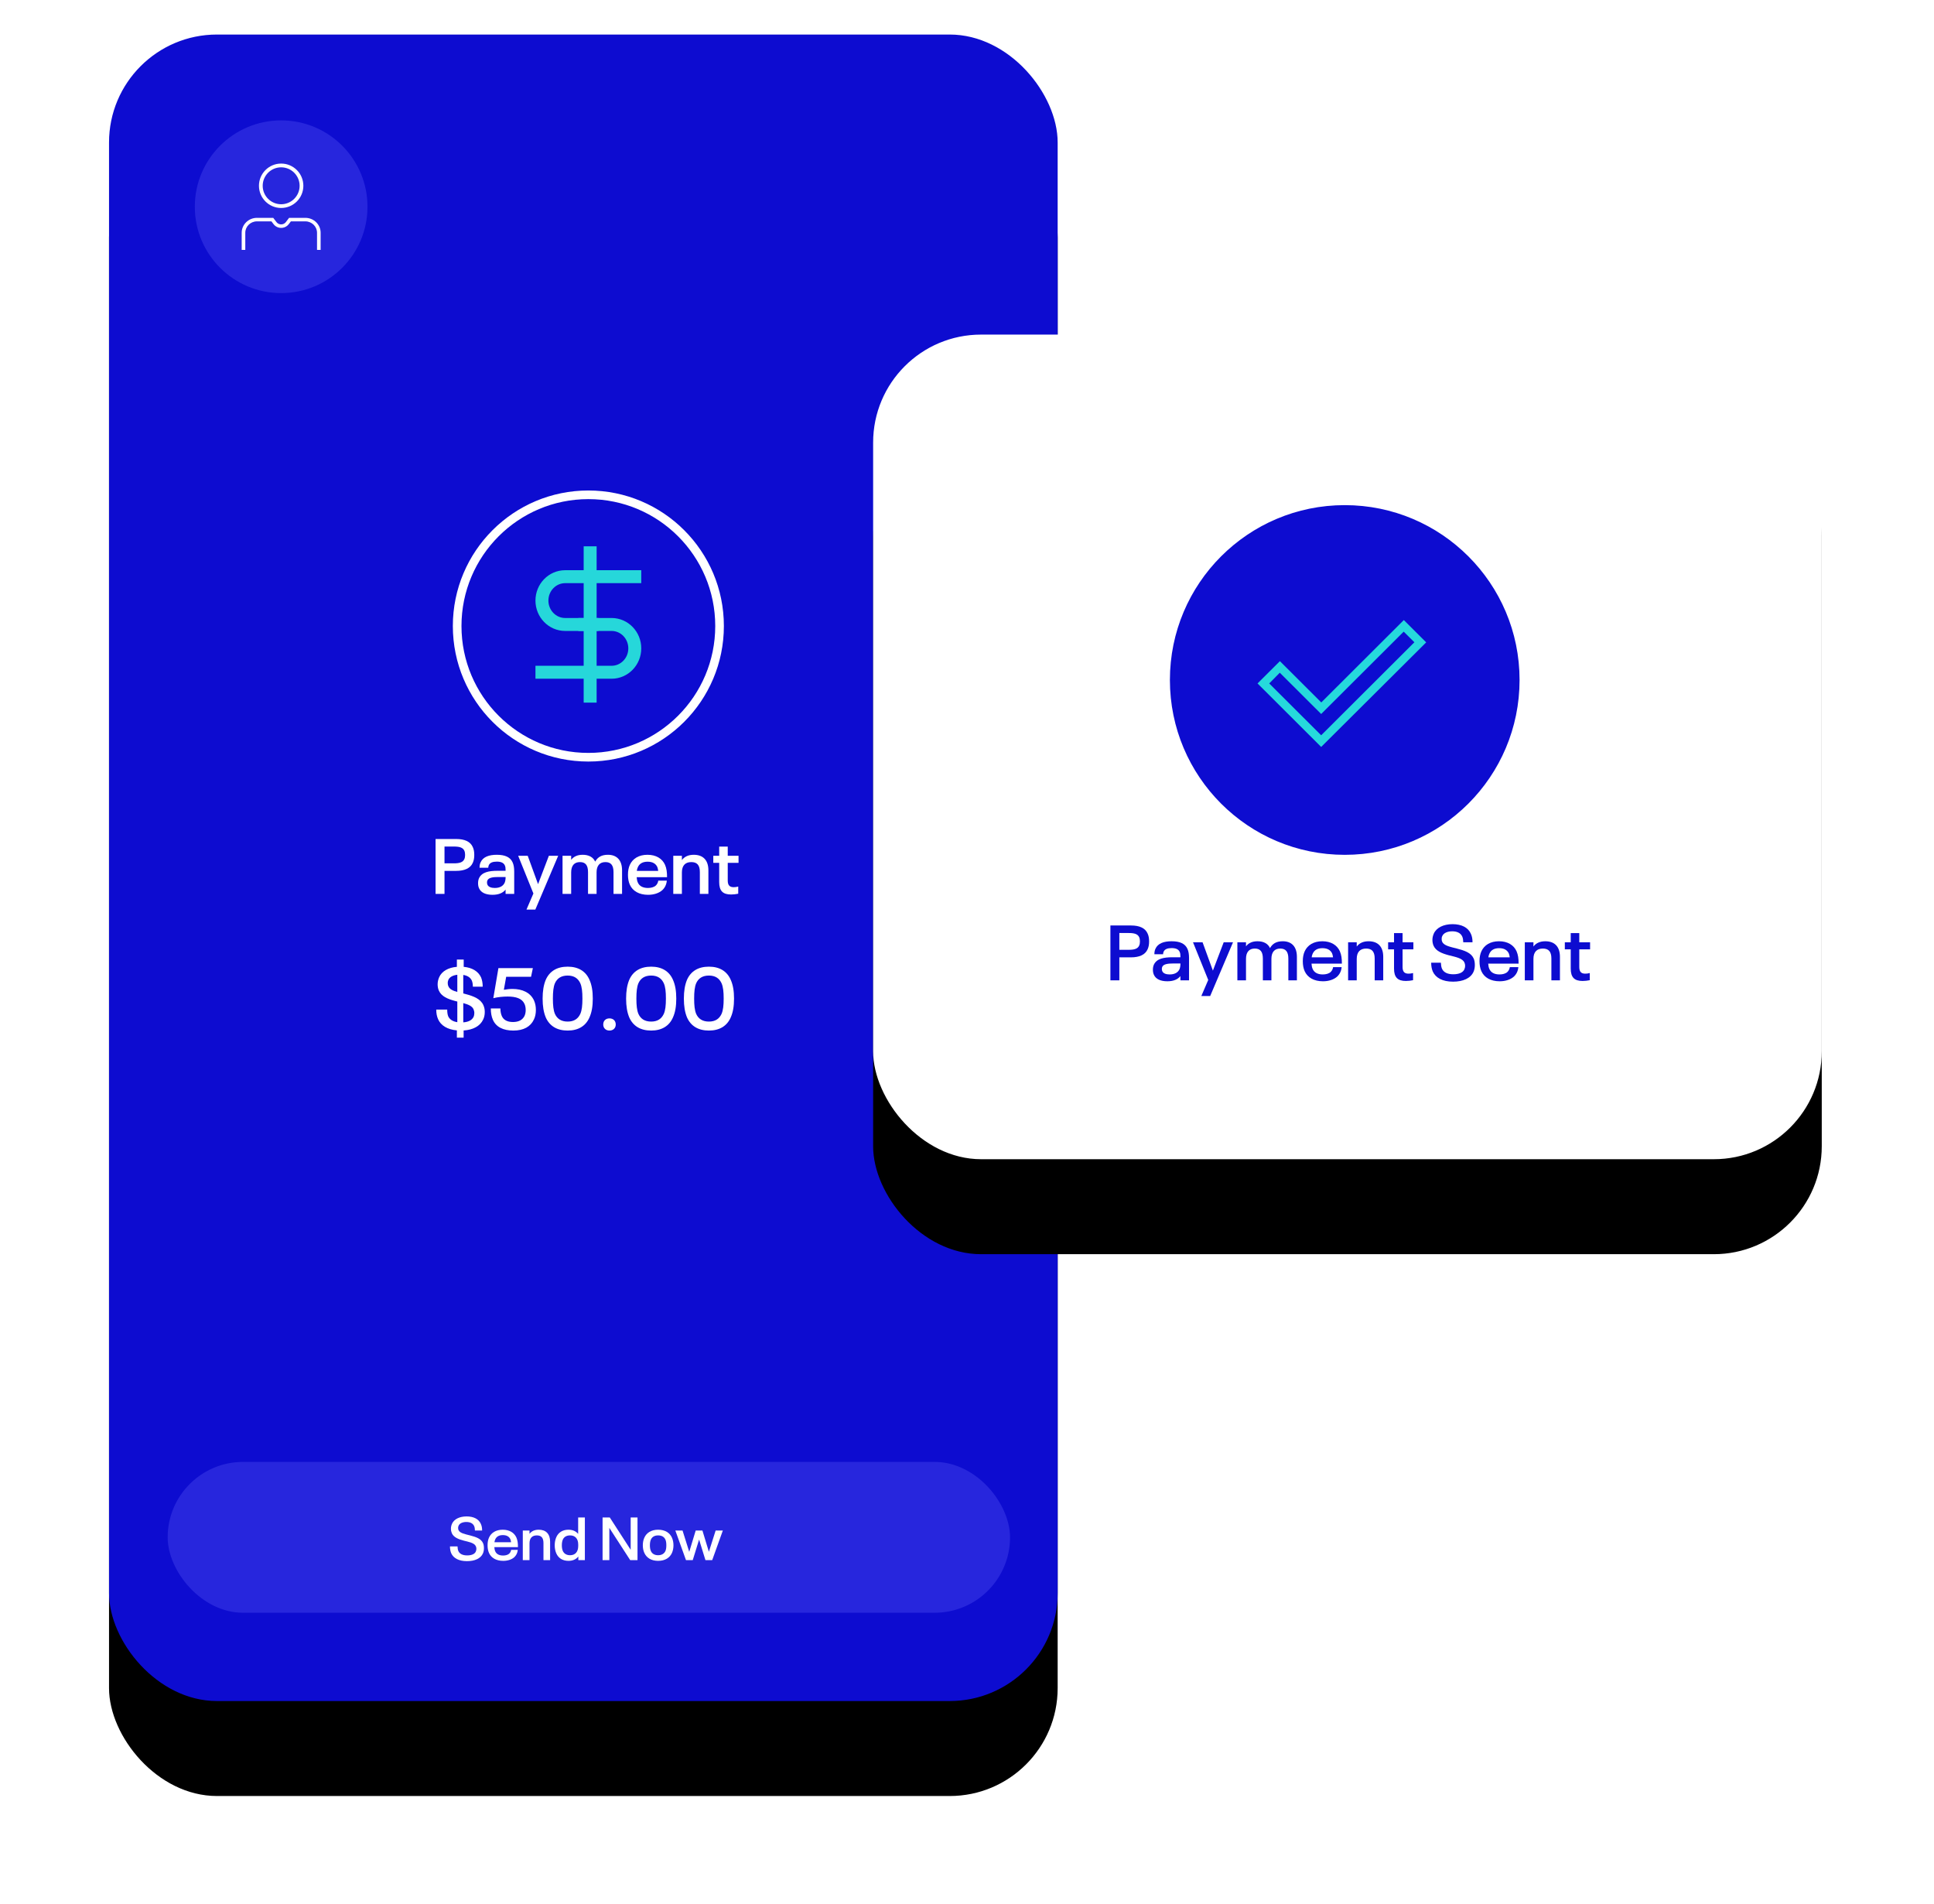 <?xml version="1.0" encoding="UTF-8"?> <svg xmlns="http://www.w3.org/2000/svg" xmlns:xlink="http://www.w3.org/1999/xlink" height="441" viewBox="0 0 448 441" width="448"><defs><rect id="a" height="386" rx="25" width="219.745"></rect><filter id="b" height="125.4%" width="142.3%" x="-21.2%" y="-7.6%"><feMorphology in="SourceAlpha" operator="erode" radius="2" result="shadowSpreadOuter1"></feMorphology><feOffset dx="0" dy="22" in="shadowSpreadOuter1" result="shadowOffsetOuter1"></feOffset><feGaussianBlur in="shadowOffsetOuter1" result="shadowBlurOuter1" stdDeviation="12.5"></feGaussianBlur><feColorMatrix in="shadowBlurOuter1" result="shadowMatrixOuter1" type="matrix" values="0 0 0 0 0 0 0 0 0 0 0 0 0 0 0 0 0 0 0.15 0"></feColorMatrix><feOffset dx="0" dy="0" in="SourceAlpha" result="shadowOffsetOuter2"></feOffset><feGaussianBlur in="shadowOffsetOuter2" result="shadowBlurOuter2" stdDeviation="4"></feGaussianBlur><feColorMatrix in="shadowBlurOuter2" result="shadowMatrixOuter2" type="matrix" values="0 0 0 0 0 0 0 0 0 0 0 0 0 0 0 0 0 0 0.079 0"></feColorMatrix><feMerge><feMergeNode in="shadowMatrixOuter1"></feMergeNode><feMergeNode in="shadowMatrixOuter2"></feMergeNode></feMerge></filter><rect id="c" height="191" rx="25" width="219.745" x="177" y="69.5"></rect><filter id="d" height="151.3%" width="142.3%" x="-21.2%" y="-15.4%"><feMorphology in="SourceAlpha" operator="erode" radius="2" result="shadowSpreadOuter1"></feMorphology><feOffset dx="0" dy="22" in="shadowSpreadOuter1" result="shadowOffsetOuter1"></feOffset><feGaussianBlur in="shadowOffsetOuter1" result="shadowBlurOuter1" stdDeviation="12.5"></feGaussianBlur><feColorMatrix in="shadowBlurOuter1" result="shadowMatrixOuter1" type="matrix" values="0 0 0 0 0 0 0 0 0 0 0 0 0 0 0 0 0 0 0.15 0"></feColorMatrix><feOffset dx="0" dy="0" in="SourceAlpha" result="shadowOffsetOuter2"></feOffset><feGaussianBlur in="shadowOffsetOuter2" result="shadowBlurOuter2" stdDeviation="4"></feGaussianBlur><feColorMatrix in="shadowBlurOuter2" result="shadowMatrixOuter2" type="matrix" values="0 0 0 0 0 0 0 0 0 0 0 0 0 0 0 0 0 0 0.079 0"></feColorMatrix><feMerge><feMergeNode in="shadowMatrixOuter1"></feMergeNode><feMergeNode in="shadowMatrixOuter2"></feMergeNode></feMerge></filter><linearGradient id="e" x1="50%" x2="50%" y1="0%" y2="100%"><stop offset="0" stop-color="#fff"></stop><stop offset="1" stop-color="#fff"></stop></linearGradient></defs><g fill="none" fill-rule="evenodd"><g transform="translate(25.256 8)"><use fill="#000" filter="url(#b)" xlink:href="#a"></use><use fill="#0d0cd0" fill-rule="evenodd" xlink:href="#a"></use></g><circle cx="65.128" cy="47.886" fill="#2726dd" r="20"></circle><g fill="#fff" transform="translate(55.985 37.886)"><path d="m18.286 20h-.834v-3.971c-.003-1.459-1.21-2.64-2.703-2.642h-3.351l-.503.658c-.723.946-2.091 1.141-3.059.435-.17-.123-.32-.27-.445-.435l-.503-.658h-3.351c-1.493.002-2.7 1.183-2.703 2.642v3.971h-.834v-3.971c.003-1.908 1.585-3.454 3.537-3.457h3.768l.754.987c.45.585 1.301.703 1.899.263.103-.075.192-.163.27-.263l.754-.987h3.768c1.952.003 3.534 1.549 3.537 3.457z"></path><path d="m9.146 10.286c-2.84.002-5.143-2.3-5.146-5.14-.003-2.84 2.3-5.144 5.14-5.146 2.84-.002 5.143 2.3 5.146 5.14v.003c-.003 2.838-2.303 5.138-5.14 5.143zm0-9.416c-2.361-.002-4.276 1.912-4.279 4.273-.003 2.362 1.913 4.277 4.273 4.279 2.361.002 4.276-1.912 4.279-4.273 0-.002 0-.004 0-.006-.003-2.359-1.916-4.27-4.273-4.273z"></path></g><rect fill="#2726dd" height="34.936" rx="17.468" width="195.13" x="38.841" y="338.614"></rect><g fill="#fff" fill-rule="nonzero"><g transform="translate(104.233 351.239)"><path d="m3.934 10.36c1.82 0 3.178-.616 3.696-1.778.154-.35.238-.756.238-1.232 0-.462-.07-.84-.21-1.162-.462-1.036-1.624-1.428-2.968-1.778-1.232-.322-2.38-.518-2.702-1.232-.084-.168-.098-.308-.098-.518 0-.182.014-.336.112-.518.224-.532.91-.854 1.792-.854.896 0 1.526.322 1.806.952.126.28.168.616.182 1.022h1.666c0-.588-.084-1.064-.294-1.526-.49-1.134-1.68-1.736-3.304-1.736s-2.898.63-3.374 1.694c-.154.35-.252.728-.252 1.134 0 .434.084.77.21 1.064.42.938 1.47 1.372 2.73 1.708 1.274.322 2.478.532 2.828 1.316.084.182.126.364.126.588s-.042.42-.14.644c-.252.574-.994.882-1.988.882-1.05 0-1.75-.35-2.044-1.008-.126-.294-.182-.658-.196-1.078h-1.75c0 .602.098 1.134.294 1.596.518 1.12 1.736 1.82 3.64 1.82z"></path><path d="m13.72 8.624c-.322.294-.84.434-1.414.434-.91 0-1.54-.336-1.82-.98-.126-.266-.182-.588-.21-.966h5.474c0-.924-.084-1.568-.364-2.226-.504-1.12-1.61-1.806-3.164-1.806s-2.66.686-3.178 1.82c-.224.504-.336 1.05-.336 1.778 0 .7.112 1.288.336 1.792.518 1.148 1.68 1.82 3.29 1.82 1.036 0 1.946-.294 2.562-.84.462-.434.742-.994.812-1.708h-1.54c-.042.308-.196.658-.448.882zm-1.47-4.298c.854 0 1.442.322 1.736.938.084.224.14.434.168.714h-3.85c.028-.252.084-.448.182-.658.294-.658.882-.994 1.764-.994z"></path><path d="m20.566 3.08c-.952 0-1.666.322-2.142.952v-.77h-1.554v6.86h1.554v-3.864c0-1.232.602-1.862 1.694-1.862 1.036 0 1.54.546 1.54 1.792v3.934h1.54v-4.242c0-1.848-.98-2.8-2.632-2.8z"></path><path d="m29.694.238v3.808c-.532-.644-1.302-.966-2.254-.966-1.358 0-2.324.644-2.8 1.708-.238.532-.378 1.176-.378 1.904 0 .7.14 1.358.378 1.89.476 1.064 1.442 1.708 2.8 1.708.98 0 1.764-.336 2.296-1.008v.84h1.512v-9.884zm.014 6.622c0 1.372-.728 2.128-1.876 2.128-.798 0-1.4-.336-1.694-.994-.14-.336-.224-.756-.224-1.302s.084-.98.224-1.316c.294-.658.896-.98 1.694-.98 1.148 0 1.876.742 1.876 2.114z"></path><path d="m35.35 10.122h1.568v-7.462l4.83 7.462h1.694v-9.884h-1.582v7.49l-4.844-7.49h-1.666z"></path><path d="m48.216 10.29c1.61 0 2.702-.714 3.206-1.834.224-.518.35-1.106.35-1.764s-.126-1.26-.35-1.764c-.504-1.134-1.596-1.848-3.206-1.848-1.596 0-2.688.714-3.192 1.848-.238.518-.35 1.106-.35 1.764 0 .644.112 1.246.35 1.75.504 1.134 1.596 1.848 3.192 1.848zm0-1.302c-.854 0-1.414-.378-1.68-.98-.154-.35-.224-.798-.224-1.316s.07-.98.224-1.316c.266-.616.826-.98 1.68-.98s1.414.35 1.694.98c.154.336.21.798.21 1.316s-.056.966-.21 1.316c-.28.602-.84.98-1.694.98z"></path><path d="m61.544 3.262-1.568 4.928-1.498-4.928h-1.554l-1.498 4.942-1.554-4.942h-1.666l2.464 6.86h1.568l1.47-4.76 1.47 4.76h1.568l2.464-6.86z"></path></g><g transform="translate(101.055 222.261)"><path d="m10.9 10.52c-.66-1.42-2.22-2.04-4.12-2.54-.18-.04-.34-.08-.52-.14v-4.28c.96.14 1.64.58 1.98 1.3.16.4.24.86.24 1.42h2.28c0-.82-.12-1.5-.38-2.16-.66-1.42-2.08-2.26-4.02-2.44v-1.68h-1.58v1.68c-1.98.16-3.5 1.02-4.1 2.4-.22.5-.36 1.06-.36 1.66 0 .58.12 1.08.3 1.48.6 1.3 1.96 1.9 3.86 2.4.14.04.26.08.4.1v4.78c-1.04-.16-1.76-.62-2.1-1.34-.18-.44-.24-.98-.24-1.58h-2.54c0 .84.14 1.6.44 2.26.64 1.42 2.12 2.36 4.34 2.56v1.68h1.56v-1.66c2.2-.14 3.82-1.02 4.52-2.52.26-.52.38-1.12.38-1.78 0-.68-.14-1.14-.34-1.6zm-8.08-4.32c-.1-.22-.16-.44-.16-.76 0-.22.02-.44.14-.72.28-.66 1.02-1.08 2.08-1.2v3.98c-1-.28-1.76-.62-2.06-1.3zm5.8 7.12c-.36.72-1.2 1.14-2.36 1.22v-4.46c1.14.32 2.06.68 2.38 1.44.1.26.18.52.18.86 0 .32-.06.66-.2.94z"></path><path d="m17.88 16.44c2.38 0 3.98-.92 4.74-2.56.3-.6.46-1.38.46-2.22 0-.8-.14-1.54-.44-2.2-.84-1.84-2.74-2.66-4.98-2.66-.68 0-1.34.08-2 .2l.54-3.02h5.76l.42-2h-7.98l-1.18 6.96c1.02-.26 2.24-.38 3.32-.38 1.92 0 3.32.44 3.9 1.7.18.4.28.86.28 1.44 0 .46-.08.9-.26 1.32-.44.92-1.32 1.44-2.68 1.44-1.32 0-2.2-.48-2.6-1.4-.22-.52-.32-1.12-.32-1.74h-2.22c0 1.02.16 1.9.48 2.62.74 1.68 2.38 2.5 4.76 2.5z"></path><path d="m30.44 16.44c2.46 0 4.2-1.06 5.06-3.06.52-1.16.76-2.58.76-4.34s-.24-3.18-.76-4.34c-.86-2-2.6-3.06-5.06-3.06-2.48 0-4.2 1.06-5.08 3.06-.48 1.16-.72 2.58-.72 4.34s.24 3.18.72 4.34c.88 2 2.6 3.06 5.08 3.06zm0-2.08c-1.5 0-2.44-.66-2.94-1.76-.36-.84-.48-2-.48-3.56 0-1.58.12-2.74.48-3.58.5-1.1 1.44-1.76 2.94-1.76s2.4.66 2.92 1.76c.38.84.5 2 .5 3.58 0 1.56-.12 2.72-.5 3.56-.52 1.1-1.42 1.76-2.92 1.76z"></path><path d="m40.12 16.44c.86 0 1.46-.56 1.46-1.4 0-.88-.6-1.42-1.46-1.42-.84 0-1.44.54-1.44 1.42 0 .84.6 1.4 1.44 1.4z"></path><path d="m49.78 16.44c2.46 0 4.2-1.06 5.06-3.06.52-1.16.76-2.58.76-4.34s-.24-3.18-.76-4.34c-.86-2-2.6-3.06-5.06-3.06-2.48 0-4.2 1.06-5.08 3.06-.48 1.16-.72 2.58-.72 4.34s.24 3.18.72 4.34c.88 2 2.6 3.06 5.08 3.06zm0-2.08c-1.5 0-2.44-.66-2.94-1.76-.36-.84-.48-2-.48-3.56 0-1.58.12-2.74.48-3.58.5-1.1 1.44-1.76 2.94-1.76s2.4.66 2.92 1.76c.38.84.5 2 .5 3.58 0 1.56-.12 2.72-.5 3.56-.52 1.1-1.42 1.76-2.92 1.76z"></path><path d="m63.16 16.44c2.46 0 4.2-1.06 5.06-3.06.52-1.16.76-2.58.76-4.34s-.24-3.18-.76-4.34c-.86-2-2.6-3.06-5.06-3.06-2.48 0-4.2 1.06-5.08 3.06-.48 1.16-.72 2.58-.72 4.34s.24 3.18.72 4.34c.88 2 2.6 3.06 5.08 3.06zm0-2.08c-1.5 0-2.44-.66-2.94-1.76-.36-.84-.48-2-.48-3.56 0-1.58.12-2.74.48-3.58.5-1.1 1.44-1.76 2.94-1.76s2.4.66 2.92 1.76c.38.84.5 2 .5 3.58 0 1.56-.12 2.72-.5 3.56-.52 1.1-1.42 1.76-2.92 1.76z"></path></g><g transform="translate(100.897 194.334)"><path d="m0 12.708h2.07v-5.328h2.718c1.908 0 3.276-.594 3.834-1.872.234-.522.342-1.08.342-1.818s-.108-1.314-.342-1.818c-.558-1.296-1.926-1.872-3.834-1.872h-4.788zm2.07-7.074v-3.888h2.196c1.242 0 2.052.216 2.394.954.126.288.18.594.18.99s-.054.702-.18.972c-.324.738-1.134.972-2.394.972z"></path><path d="m17.856 5.436c-.54-1.224-1.746-1.782-3.672-1.782-1.8 0-3.186.486-3.744 1.728-.18.378-.252.792-.252 1.278h2.016c0-.198.036-.36.126-.594.27-.594.918-.828 1.872-.828.936 0 1.566.27 1.836.864.144.324.18.576.18 1.026v.234h-1.836c-2.052 0-3.672.324-4.32 1.728-.144.324-.216.702-.216 1.152 0 .468.072.828.234 1.188.45 1.008 1.584 1.494 3.114 1.494 1.422 0 2.412-.432 3.024-1.206v.99h1.998v-5.166c0-.846-.108-1.548-.36-2.106zm-1.854 4.698c-.36.774-1.134 1.206-2.286 1.206-.756 0-1.44-.198-1.692-.738-.072-.162-.108-.342-.108-.54s.036-.36.108-.504c.288-.63 1.35-.756 2.484-.756h1.71v.108c0 .468-.072.882-.216 1.224z"></path><path d="m26.244 3.888-2.502 6.57-2.394-6.57h-2.214l3.528 8.73-1.602 3.726h2.052l5.292-12.456z"></path><path d="m39.924 3.654c-1.386 0-2.34.486-2.952 1.584-.486-1.062-1.512-1.584-2.898-1.584-1.206 0-2.088.414-2.664 1.17v-.936h-1.998v8.82h1.998v-4.968c0-1.566.72-2.394 2.034-2.394 1.26 0 1.872.702 1.872 2.322v5.04h1.98v-4.968c0-1.566.72-2.394 2.052-2.394 1.242 0 1.872.702 1.872 2.322v5.04h1.98v-5.436c0-2.358-1.206-3.618-3.276-3.618z"></path><path d="m51.012 10.782c-.414.378-1.08.558-1.818.558-1.17 0-1.98-.432-2.34-1.26-.162-.342-.234-.756-.27-1.242h7.038c0-1.188-.108-2.016-.468-2.862-.648-1.44-2.07-2.322-4.068-2.322s-3.42.882-4.086 2.34c-.288.648-.432 1.35-.432 2.286 0 .9.144 1.656.432 2.304.666 1.476 2.16 2.34 4.23 2.34 1.332 0 2.502-.378 3.294-1.08.594-.558.954-1.278 1.044-2.196h-1.98c-.054.396-.252.846-.576 1.134zm-1.89-5.526c1.098 0 1.854.414 2.232 1.206.108.288.18.558.216.918h-4.95c.036-.324.108-.576.234-.846.378-.846 1.134-1.278 2.268-1.278z"></path><path d="m59.814 3.654c-1.224 0-2.142.414-2.754 1.224v-.99h-1.998v8.82h1.998v-4.968c0-1.584.774-2.394 2.178-2.394 1.332 0 1.98.702 1.98 2.304v5.058h1.98v-5.454c0-2.376-1.26-3.6-3.384-3.6z"></path><path d="m68.454 12.852c.54 0 1.152-.072 1.656-.18v-1.656c-.36.108-.756.144-1.062.144-.918 0-1.368-.45-1.368-1.53v-4.104h2.502v-1.638h-2.502v-2.124h-1.98v2.124h-1.368v1.638h1.368v4.464c0 2.016.846 2.862 2.754 2.862z"></path></g></g><g transform="translate(25.256 8)"><use fill="#000" filter="url(#d)" xlink:href="#c"></use><use fill="#fff" fill-rule="evenodd" xlink:href="#c"></use></g><g fill="#0d0cd0" fill-rule="nonzero" transform="translate(257.219 214.057)"><path d="m0 13.014h2.07v-5.328h2.718c1.908 0 3.276-.594 3.834-1.872.234-.522.342-1.08.342-1.818s-.108-1.314-.342-1.818c-.558-1.296-1.926-1.872-3.834-1.872h-4.788zm2.07-7.074v-3.888h2.196c1.242 0 2.052.216 2.394.954.126.288.18.594.18.99s-.054.702-.18.972c-.324.738-1.134.972-2.394.972z"></path><path d="m17.856 5.742c-.54-1.224-1.746-1.782-3.672-1.782-1.8 0-3.186.486-3.744 1.728-.18.378-.252.792-.252 1.278h2.016c0-.198.036-.36.126-.594.27-.594.918-.828 1.872-.828.936 0 1.566.27 1.836.864.144.324.18.576.18 1.026v.234h-1.836c-2.052 0-3.672.324-4.32 1.728-.144.324-.216.702-.216 1.152 0 .468.072.828.234 1.188.45 1.008 1.584 1.494 3.114 1.494 1.422 0 2.412-.432 3.024-1.206v.99h1.998v-5.166c0-.846-.108-1.548-.36-2.106zm-1.854 4.698c-.36.774-1.134 1.206-2.286 1.206-.756 0-1.44-.198-1.692-.738-.072-.162-.108-.342-.108-.54s.036-.36.108-.504c.288-.63 1.35-.756 2.484-.756h1.71v.108c0 .468-.072.882-.216 1.224z"></path><path d="m26.244 4.194-2.502 6.57-2.394-6.57h-2.214l3.528 8.73-1.602 3.726h2.052l5.292-12.456z"></path><path d="m39.924 3.96c-1.386 0-2.34.486-2.952 1.584-.486-1.062-1.512-1.584-2.898-1.584-1.206 0-2.088.414-2.664 1.17v-.936h-1.998v8.82h1.998v-4.968c0-1.566.72-2.394 2.034-2.394 1.26 0 1.872.702 1.872 2.322v5.04h1.98v-4.968c0-1.566.72-2.394 2.052-2.394 1.242 0 1.872.702 1.872 2.322v5.04h1.98v-5.436c0-2.358-1.206-3.618-3.276-3.618z"></path><path d="m51.012 11.088c-.414.378-1.08.558-1.818.558-1.17 0-1.98-.432-2.34-1.26-.162-.342-.234-.756-.27-1.242h7.038c0-1.188-.108-2.016-.468-2.862-.648-1.44-2.07-2.322-4.068-2.322s-3.42.882-4.086 2.34c-.288.648-.432 1.35-.432 2.286 0 .9.144 1.656.432 2.304.666 1.476 2.16 2.34 4.23 2.34 1.332 0 2.502-.378 3.294-1.08.594-.558.954-1.278 1.044-2.196h-1.98c-.054.396-.252.846-.576 1.134zm-1.89-5.526c1.098 0 1.854.414 2.232 1.206.108.288.18.558.216.918h-4.95c.036-.324.108-.576.234-.846.378-.846 1.134-1.278 2.268-1.278z"></path><path d="m59.814 3.96c-1.224 0-2.142.414-2.754 1.224v-.99h-1.998v8.82h1.998v-4.968c0-1.584.774-2.394 2.178-2.394 1.332 0 1.98.702 1.98 2.304v5.058h1.98v-5.454c0-2.376-1.26-3.6-3.384-3.6z"></path><path d="m68.454 13.158c.54 0 1.152-.072 1.656-.18v-1.656c-.36.108-.756.144-1.062.144-.918 0-1.368-.45-1.368-1.53v-4.104h2.502v-1.638h-2.502v-2.124h-1.98v2.124h-1.368v1.638h1.368v4.464c0 2.016.846 2.862 2.754 2.862z"></path><path d="m79.362 13.32c2.34 0 4.086-.792 4.752-2.286.198-.45.306-.972.306-1.584 0-.594-.09-1.08-.27-1.494-.594-1.332-2.088-1.836-3.816-2.286-1.584-.414-3.06-.666-3.474-1.584-.108-.216-.126-.396-.126-.666 0-.234.018-.432.144-.666.288-.684 1.17-1.098 2.304-1.098 1.152 0 1.962.414 2.322 1.224.162.36.216.792.234 1.314h2.142c0-.756-.108-1.368-.378-1.962-.63-1.458-2.16-2.232-4.248-2.232s-3.726.81-4.338 2.178c-.198.45-.324.936-.324 1.458 0 .558.108.99.27 1.368.54 1.206 1.89 1.764 3.51 2.196 1.638.414 3.186.684 3.636 1.692.108.234.162.468.162.756s-.054.54-.18.828c-.324.738-1.278 1.134-2.556 1.134-1.35 0-2.25-.45-2.628-1.296-.162-.378-.234-.846-.252-1.386h-2.25c0 .774.126 1.458.378 2.052.666 1.44 2.232 2.34 4.68 2.34z"></path><path d="m91.944 11.088c-.414.378-1.08.558-1.818.558-1.17 0-1.98-.432-2.34-1.26-.162-.342-.234-.756-.27-1.242h7.038c0-1.188-.108-2.016-.468-2.862-.648-1.44-2.07-2.322-4.068-2.322s-3.42.882-4.086 2.34c-.288.648-.432 1.35-.432 2.286 0 .9.144 1.656.432 2.304.666 1.476 2.16 2.34 4.23 2.34 1.332 0 2.502-.378 3.294-1.08.594-.558.954-1.278 1.044-2.196h-1.98c-.054.396-.252.846-.576 1.134zm-1.89-5.526c1.098 0 1.854.414 2.232 1.206.108.288.18.558.216.918h-4.95c.036-.324.108-.576.234-.846.378-.846 1.134-1.278 2.268-1.278z"></path><path d="m100.746 3.96c-1.224 0-2.142.414-2.754 1.224v-.99h-1.998v8.82h1.998v-4.968c0-1.584.774-2.394 2.178-2.394 1.332 0 1.98.702 1.98 2.304v5.058h1.98v-5.454c0-2.376-1.26-3.6-3.384-3.6z"></path><path d="m109.386 13.158c.54 0 1.152-.072 1.656-.18v-1.656c-.36.108-.756.144-1.062.144-.918 0-1.368-.45-1.368-1.53v-4.104h2.502v-1.638h-2.502v-2.124h-1.98v2.124h-1.368v1.638h1.368v4.464c0 2.016.846 2.862 2.754 2.862z"></path></g><circle cx="311.5" cy="157.5" fill="#0d0cd0" r="39" stroke="#0d0cd0" stroke-width="3"></circle><path d="m14.741 29.39-14.741-14.708 5.182-5.164 9.585 9.563 19.119-19.081 5.182 5.17zm-12.032-14.708 12.032 12.004 21.592-21.542-2.473-2.461-19.119 19.075-9.585-9.563z" fill="#26d9dc" transform="translate(291.3 143.62)"></path><g transform="translate(104.899 113.609)"><circle cx="31.391" cy="31.391" r="30.391" stroke="url(#e)" stroke-width="2"></circle><g stroke="#26d7da" stroke-linecap="square" stroke-width="3"><g transform="translate(20.637 19.964)"><path d="m21.509 0h-16.132c-2.97 0-5.377 2.478-5.377 5.534s2.408 5.534 5.377 5.534h6.205"></path><path d="m21.509 11.068h-16.132c-2.97 0-5.377 2.478-5.377 5.534 0 3.056 2.408 5.534 5.377 5.534h6.205" transform="matrix(-1 0 0 -1 21.509 33.205)"></path></g><path d="m31.805 14.43v33.205"></path></g></g></g></svg> 